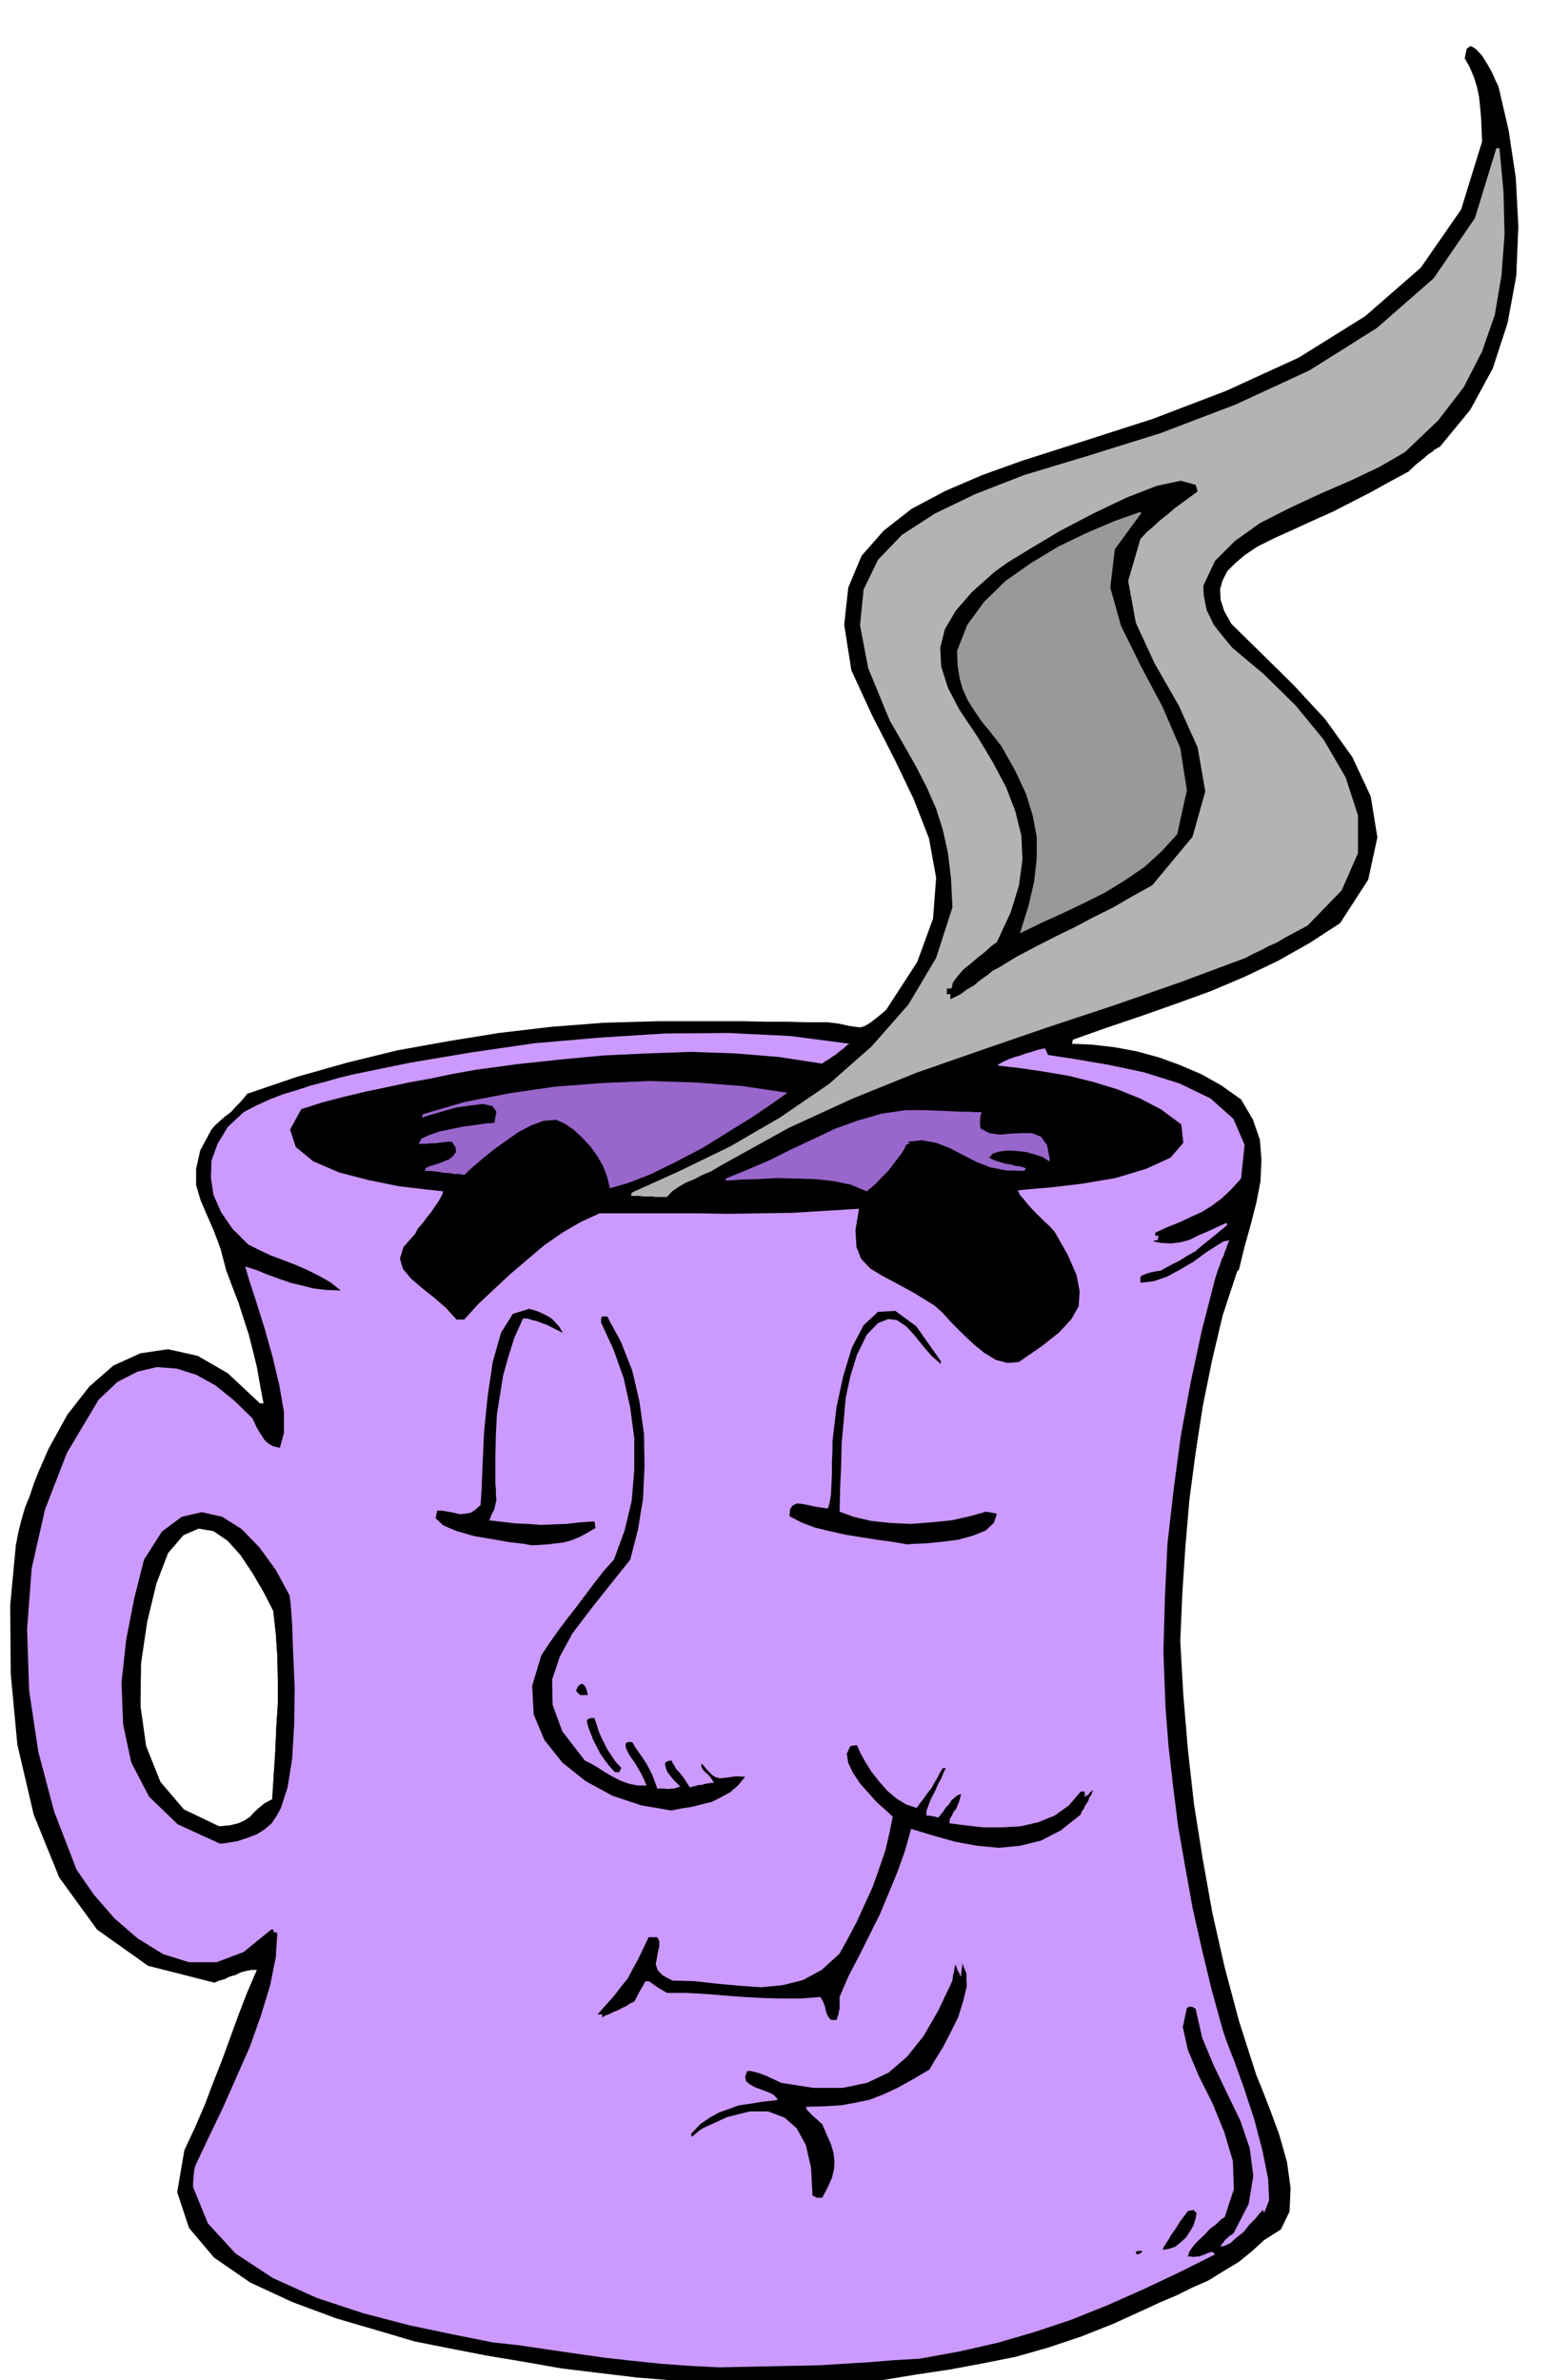<svg xmlns="http://www.w3.org/2000/svg" fill-rule="evenodd" height="752.792" preserveAspectRatio="none" stroke-linecap="round" viewBox="0 0 3035 4659" width="490.455"><style>.brush1{fill:#000}.pen1{stroke:none}</style><path class="pen1 brush1" d="m1398 4666-75-6-75-6-75-9-74-9-74-13-72-12-72-14-70-14-71-21-82-24-86-32-82-38-71-49-49-58-23-70 14-82 21-45 19-44 17-45 17-43 16-44 16-44 17-44 19-44h-11l-10 2-11 3-10 5-11 3-10 5-11 3-9 4-130-33-100-71-74-102-50-123-32-137-13-139-1-134 11-117 5-26 6-24 7-24 9-22 8-24 9-23 10-23 10-23 37-67 43-55 47-41 53-24 54-8 58 13 59 34 63 59h7l-7-37-6-34-8-33-8-31-10-31-10-31-12-31-12-32-11-42-13-35-14-32-12-28-9-30v-32l8-36 22-41 8-9 10-9 9-8 11-8 8-9 9-9 8-9 7-9 97-33 99-28 98-24 100-18 99-16 102-12 103-8 107-3h166l48 1h40l34 1h44l23 3 18 4 13 2 10 1 9-3 10-6 13-10 18-15 61-94 31-85 6-80-14-77-30-77-38-79-43-84-41-89-14-89 8-73 26-62 43-49 55-43 66-35 72-31 78-28 119-38 137-44 144-55 142-65 130-81 109-95 79-114 41-133-1-25-1-22-2-22-2-19-4-19-6-19-8-19-10-18 4-19 8-5 10 6 12 13 10 16 10 18 7 16 5 10 20 86 14 93 5 95-4 97-17 92-29 89-44 81-60 73-3 1-3 2-4 2-4 4-8 5-9 8-14 11-16 15-37 20-36 20-37 19-37 19-38 17-37 17-38 17-36 18-24 16-19 16-16 16-9 18-5 17 1 21 7 22 14 25 58 57 64 63 62 67 53 74 36 77 13 80-18 83-55 85-60 39-62 35-65 31-66 28-69 25-68 24-68 23-65 23-1 3-1 5 41 2 43 5 43 8 44 12 41 15 42 18 39 22 38 27 23 39 14 40 3 40-2 42-8 41-11 43-12 43-11 45-2 2-2 3-28 85-21 89-18 89-14 91-12 91-8 93-6 92-4 92 6 106 9 107 12 107 17 107 19 106 24 106 28 105 34 106 11 27 16 41 18 49 15 53 7 51-2 46-17 35-33 21-24 22-26 21-30 18-29 18-32 14-30 15-31 13-28 13-66 30-63 25-63 21-63 18-65 13-64 12-67 10-67 11-42 1-42 1h-41l-40 1h-42l-40 1-42 1-40 2zM429 3575l22-2 16-4 13-6 10-7 8-9 9-8 11-9 15-8 3-48 3-46 2-47 3-46v-47l-1-46-3-45-5-44-19-37-21-36-24-36-25-28-28-19-29-5-30 13-30 35-23 60-18 75-12 81-1 84 11 78 28 70 46 54 69 33z"/><path class="pen1" d="m1408 4634-58-3-56-4-57-6-54-6-56-8-55-8-54-8-54-6-75-15-86-18-92-24-91-30-86-39-73-48-54-59-29-71v-10l1-7v-6l1-4v-5l1-4 1-4 2-5 24-51 27-56 27-61 27-61 22-62 18-59 11-55 3-47-4-2h-4v-3h2l-3-2h-3l-54 44-53 20h-54l-51-16-50-31-45-39-40-46-34-49-44-114-31-117-18-120-4-120 9-119 26-115 43-111 62-104 37-35 39-20 38-9 39 3 38 12 38 21 36 29 36 35 4 8 4 9 5 9 6 9 5 8 8 7 9 5 13 3 8-29v-41l-9-52-13-55-16-57-16-51-14-43-8-27 22 7 22 9 22 8 23 8 21 5 24 6 25 3 28 1-20-16-21-12-24-12-23-10-26-10-24-9-23-11-20-10-31-31-22-32-15-34-5-33 1-34 12-33 20-33 31-29 25-13 26-12 26-10 27-8 27-9 27-7 28-8 29-7 112-23 119-20 124-18 128-11 127-8 125-1 121 6 115 15-6 4-6 6-7 5-7 6-8 5-7 5-7 4-5 4-85-13-85-7-86-3-86 3-86 4-85 8-84 9-81 11-45 8-43 9-44 8-42 9-43 9-42 10-42 11-41 13-22 40 11 34 34 28 51 22 58 15 59 12 51 6 36 4-3 8-6 11-7 10-8 12-9 11-8 11-9 10-5 10-23 26-7 23 6 20 16 19 21 18 24 19 23 20 21 23h15l27-30 31-29 31-29 34-29 33-28 36-25 36-21 37-17h189l64 1 63-1 64-1 64-4 64-4-7 42 2 33 9 23 18 19 23 14 30 16 33 18 39 24 15 13 18 20 20 20 23 22 22 18 23 14 23 6 22-2 45-31 34-27 24-26 14-25 2-29-6-32-17-39-26-46-10-11-11-10-11-11-10-10-10-11-8-10-8-9-4-9 21-2 46-4 59-7 65-11 60-18 48-22 25-29-4-36-39-29-42-22-45-18-46-14-48-12-47-8-47-7-43-5-2-1v-1l11-6 11-5 11-4 11-3 11-4 11-3 12-4 14-3 3 6 3 7 52 8 65 11 71 15 70 22 60 29 45 40 22 51-7 66-19 21-19 18-19 14-19 12-22 10-21 10-25 10-24 11v6h7l-2 5v4h-6l-3 2 16 3 18 1 18-2 19-5 18-9 19-8 17-8 18-8 1 1 1 3-17 14-16 13-15 12-14 12-16 9-16 10-18 9-18 10-12 2-9 2-7 2-4 2-6 2-2 3v11l26-3 26-9 26-14 27-16 23-17 20-13 15-9 11-2-4 9-2 7-3 7-2 7-4 7-3 10-5 13-5 16-26 101-22 103-19 103-14 105-12 105-5 105-3 106 4 108 6 78 9 79 10 79 14 80 14 78 18 80 19 79 22 80 7 21 16 41 19 53 20 61 16 61 11 55 2 42-10 25-1-4-1-2-7 7-8 10-12 12-11 14-14 11-12 11-11 5-8 2 2-5 4-4 2-4 4-3 5-5 8-5 30-58 9-55-7-54-18-53-26-54-26-54-23-55-13-57-7-4h-4l-3 1-3 1-8 38 10 45 21 50 27 54 23 56 17 57 2 55-18 55-8 5-9 9-12 9-11 12-12 11-10 11-7 10-3 10h5l6 1 5-1h6l5-2 6-2 6-3 8-2 3 1 3 4-72 36-70 33-70 31-70 28-72 24-72 21-75 17-77 14-51 3-49 4-50 3-48 3-50 1-48 1-49 1-48 1zM429 3575l22-2 16-4 13-6 10-7 8-9 9-8 11-9 15-8 3-48 3-46 2-47 3-46v-47l-1-46-3-45-5-44-19-37-21-36-24-36-25-28-28-19-29-5-30 13-30 35-23 60-18 75-12 81-1 84 11 78 28 70 46 54 69 33z" style="fill:#c9f"/><path class="pen1 brush1" d="m2226 4413-2-3v-2l4-2h7l1 1 1 1-7 4-4 1zm51-9 1-5 3-4 3-5 4-6 5-9 8-11 10-16 15-20 5-1 6-1 3 3 3 3-2 11-4 13-7 12-8 12-11 10-10 8-12 4-12 2zm-678-102-3-2-5-2-3-55-10-44-18-33-24-21-32-12h-36l-44 11-48 22-6 4-6 5-5 4-4 4-1-3-1-3 18-19 19-13 18-10 20-7 19-7 22-3 24-4 28-3v-1l2-1-9-9-11-5-13-5-11-4-11-6-7-6-2-9 4-11h7l8 2 8 2 8 3 8 3 8 4 9 4 10 5 64 10h57l48-10 42-20 36-31 32-40 29-50 28-59 1-10 2-7 1-8 2-7 2 6 2 6 2 3 2 4 1 3 2 2v-7l1-4v-4l1-3v-8l8 19 1 26-7 29-10 32-15 30-15 29-15 24-11 19-34 20-29 16-28 13-26 10-28 6-28 5-33 2-36 1 2 6 9 9 4 4 6 5 5 5 6 5 9 21 8 18 5 17 2 17-1 15-4 17-8 18-11 21h-11zm28-348-5-6-3-6-2-6-1-6-2-6-2-5-3-6-3-4-38 3h-37l-38-1-37-2-39-3-37-3-38-2h-36l-17-10-10-7-7-5-4-1-5 1-4 8-7 12-10 19-9 4-7 5-9 4-7 4-8 3-8 4-8 3-7 4v-6h-9l18-20 15-17 13-17 13-16 10-19 10-18 10-21 11-23h17l4 8v10l-3 12-2 12-2 11 4 12 10 10 19 10 43 1 44 5 44 4 43 3 41-4 40-10 37-20 35-32 16-29 17-32 16-35 16-35 13-37 12-35 8-35 6-30-14-13-17-15-17-19-16-18-14-21-9-19-3-18 7-15 6-1 7-1 7 16 10 18 12 19 16 20 15 17 18 15 18 11 21 7 7-10 7-9 7-10 8-10 6-11 6-10 5-10 5-8h6l-4 8-5 12-7 13-6 14-7 13-5 13-4 11v9h5l6 1 6 1 6 2 5-6 5-6 5-8 6-6 5-8 6-5 6-5 7-2-2 7-2 8-3 7-3 7-5 6-3 7-4 6-1 9 31 4 35 4h36l37-2 35-8 32-13 28-20 23-27h8v11l3-3 4-2 3-4 7-6-2 4-2 6-4 6-3 8-5 7-3 7-4 5-2 6-39 31-39 20-41 10-41 4-43-4-43-8-43-12-43-13-12 43-15 42-17 41-17 41-20 40-20 40-21 40-18 42v22l-1 5-1 6-2 6-2 6h-11zM431 3609l-83-38-56-54-35-67-16-75-3-82 9-83 16-82 19-75 35-55 39-29 39-9 40 9 38 24 35 36 32 44 27 50 2 15 3 41 2 57 3 68-1 71-4 68-9 56-13 40-8 15-10 15-14 12-16 10-19 7-18 6-18 3-16 2zm-2-34 22-2 16-4 13-6 10-7 8-9 9-8 11-9 15-8 3-48 3-46 2-47 3-46v-47l-1-46-3-45-5-44-19-37-21-36-24-36-25-28-28-19-29-5-30 13-30 35-23 60-18 75-12 81-1 84 11 78 28 70 46 54 69 33zm886-31-59-10-57-19-53-29-45-36-35-44-21-50-3-56 18-60 16-24 17-24 18-24 18-23 18-24 18-24 18-23 19-21 21-57 14-59 5-60v-61l-8-61-13-58-20-56-24-52v-8l1-3 2-1h9l27 50 22 56 14 60 9 64 1 63-3 64-10 61-15 58-40 50-38 48-35 46-25 46-15 45 1 49 19 52 44 57 10 5 14 8 14 9 17 10 16 8 17 6 16 3h17l-5-12-6-12-7-12-6-10-8-11-5-9-4-9v-6l2-3 3-1h8l5 9 7 10 7 10 8 12 6 11 6 12 5 13 5 14h14l7 1 6-1h7l5-2 6-2-7-7-6-6-5-6-3-4-4-5-2-5-2-6-1-6 2-3 2-1 3-1 6-1 2 5 4 6 3 6 6 6 5 6 5 7 5 8 6 9 5-2 6-1 6-2h6l6-2 6-1 6-1h6l-4-7-3-4-4-5-4-3-5-5-3-4-2-5 1-5 11 13 10 10 7 4 8 2 8-1 10-1 13-2 18 1-14 17-15 13-18 10-18 9-20 5-20 5-20 3-19 4z"/><path class="pen1 brush1" d="m1204 3469-11-12-9-12-9-13-6-12-7-13-5-13-5-13-3-12 2-4 3-1 3-1h7l4 12 4 13 5 12 6 12 6 12 8 12 8 12 12 13-3 4-1 4h-9zm-68-151-4-4-4-4 3-8 4-4 3-2 4 1 2 2 3 4 2 6 2 9h-15zm-95-293-15-3-27-3-34-6-36-6-35-10-26-11-15-14 3-15h9l12 2 11 2 12 3 11-1 11-2 9-6 10-9 2-30 2-51 3-64 7-69 10-67 16-56 23-37 32-10 8 2 9 3 9 4 10 5 8 5 8 8 7 8 7 12-12-6-10-5-10-5-9-3-10-4-9-2-9-3h-9l-17 38-12 38-10 36-6 38-6 37-2 39-1 41v57l1 11v10l1 10-2 9-2 9-5 10-5 12 26 3 25 3 25 1 25 2 24-1 26-1 26-3 29-2 1 6 1 7-17 10-15 8-15 6-14 4-16 2-15 2-16 1-17 1zm735-2-29-5-29-4-32-5-31-5-31-7-29-7-26-10-23-12 1-14 5-7 8-4 11 1 11 2 13 3 13 2 13 2 3-10 3-16 1-21 1-22v-24l1-20v-17l1-10 7-59 13-60 17-56 23-44 28-26 34-2 41 30 48 68v6l-19-17-17-20-16-20-16-17-18-12-17-2-20 8-22 23-19 39-13 42-9 42-4 45-4 44-1 45-2 44-1 45 27 10 34 8 37 4 41 2 40-3 40-4 36-8 32-9 5 1 6 1 5 1 5 1-6 18-16 15-25 10-29 8-32 4-30 3-24 1-14 1z"/><path class="pen1" style="fill:#b3b3b3" d="m1283 2343-6-1h-18l-6-1h-17v-4l2-3 93-42 99-48 98-57 95-65 84-74 72-82 54-91 32-99-3-58-6-49-10-45-13-41-18-41-21-41-25-44-27-47-42-102-16-84 7-70 28-58 47-49 65-42 79-38 95-37 126-38 141-44 147-56 145-67 132-83 111-97 81-118 42-137h6l8 86 2 83-6 80-13 77-25 72-36 70-50 65-65 62-50 29-57 27-60 26-60 28-57 29-49 35-39 39-23 49 1 18 3 16 3 14 7 14 6 13 10 13 12 15 15 18 62 52 62 61 55 67 43 74 24 74v74l-32 73-67 69-15 8-15 8-15 8-15 9-16 7-15 8-15 7-15 8-129 48-129 45-130 43-128 44-129 45-126 51-124 57-121 67-16 9-15 9-17 7-15 8-17 7-14 8-13 9-10 11h-23z"/><path class="pen1" d="m1697 2332-31-13-34-7-36-4-37-1-38-1-36 2-34 1-30 2v-4l44-18 44-19 42-21 43-20 42-20 45-16 45-13 48-7h32l29 1 24 1 21 1h16l13 1h13l-2 7-1 8v11l1 6 17 9 20 3 22-2 22-1h20l17 7 12 16 6 30-1 1-1 1-12-8-15-5-18-5-18-2-18-1-16 2-13 4-7 8 5 3 8 3 9 3 10 3 9 1 10 3 9 1 10 3 2 2-4 4-35-1-31-6-28-11-25-13-27-14-26-10-28-5-29 3 3 1 3 1-3 2-5 2-3 8-8 12-11 14-12 16-14 14-12 13-11 9-6 5zm-503-6-5-22-8-21-12-21-13-18-17-18-16-15-18-12-16-7-25 2-24 9-25 13-24 17-24 17-22 18-20 17-16 15-10-2h-10l-10-2h-9l-10-2-9-1-10-1h-9l1-3 1-3 10-4 13-4 11-4 12-5 8-7 5-7-1-9-7-11h-9l-9 1-8 1-8 1h-9l-8 1h-14l5-10 15-7 20-7 24-5 24-5 24-3 20-3 16-1 4-22-8-11-19-4-24 3-28 4-28 8-24 7-15 5 1-4 1-3 82-24 88-17 89-13 93-7 92-4 92 3 90 7 88 13-31 22-40 27-47 29-50 31-52 27-49 24-44 17-35 10z" style="fill:#96c"/><path class="pen1 brush1" d="M1861 1956v-10h-7v-11h9l3-12 9-12 11-13 15-12 14-12 14-11 12-11 11-8 27-58 16-52 7-51-2-47-12-48-18-47-26-49-30-50-35-52-23-44-13-41-2-37 9-36 21-36 32-37 45-40 25-18 46-28 57-34 65-34 65-31 59-23 47-10 29 8 2 6 2 7-15 11-15 11-15 11-14 12-14 11-13 12-14 12-12 13-24 82 15 82 37 80 47 82 37 82 15 86-25 89-79 95-38 21-38 22-38 19-38 20-39 19-37 19-38 20-36 22-10 5-11 9-13 9-13 11-14 8-12 9-12 6-8 4z"/><path class="pen1" style="fill:#999" d="m1997 1827 17-54 11-48 5-45v-42l-8-42-13-42-21-45-27-48-21-27-18-22-15-22-12-19-10-22-6-21-4-26-1-28 20-51 33-45 42-41 50-35 53-32 56-27 54-23 51-18v1l2 1-52 71-9 75 21 75 39 79 42 79 35 81 13 83-19 86-30 33-34 31-38 26-39 24-42 21-42 20-42 19-41 20z"/></svg>
